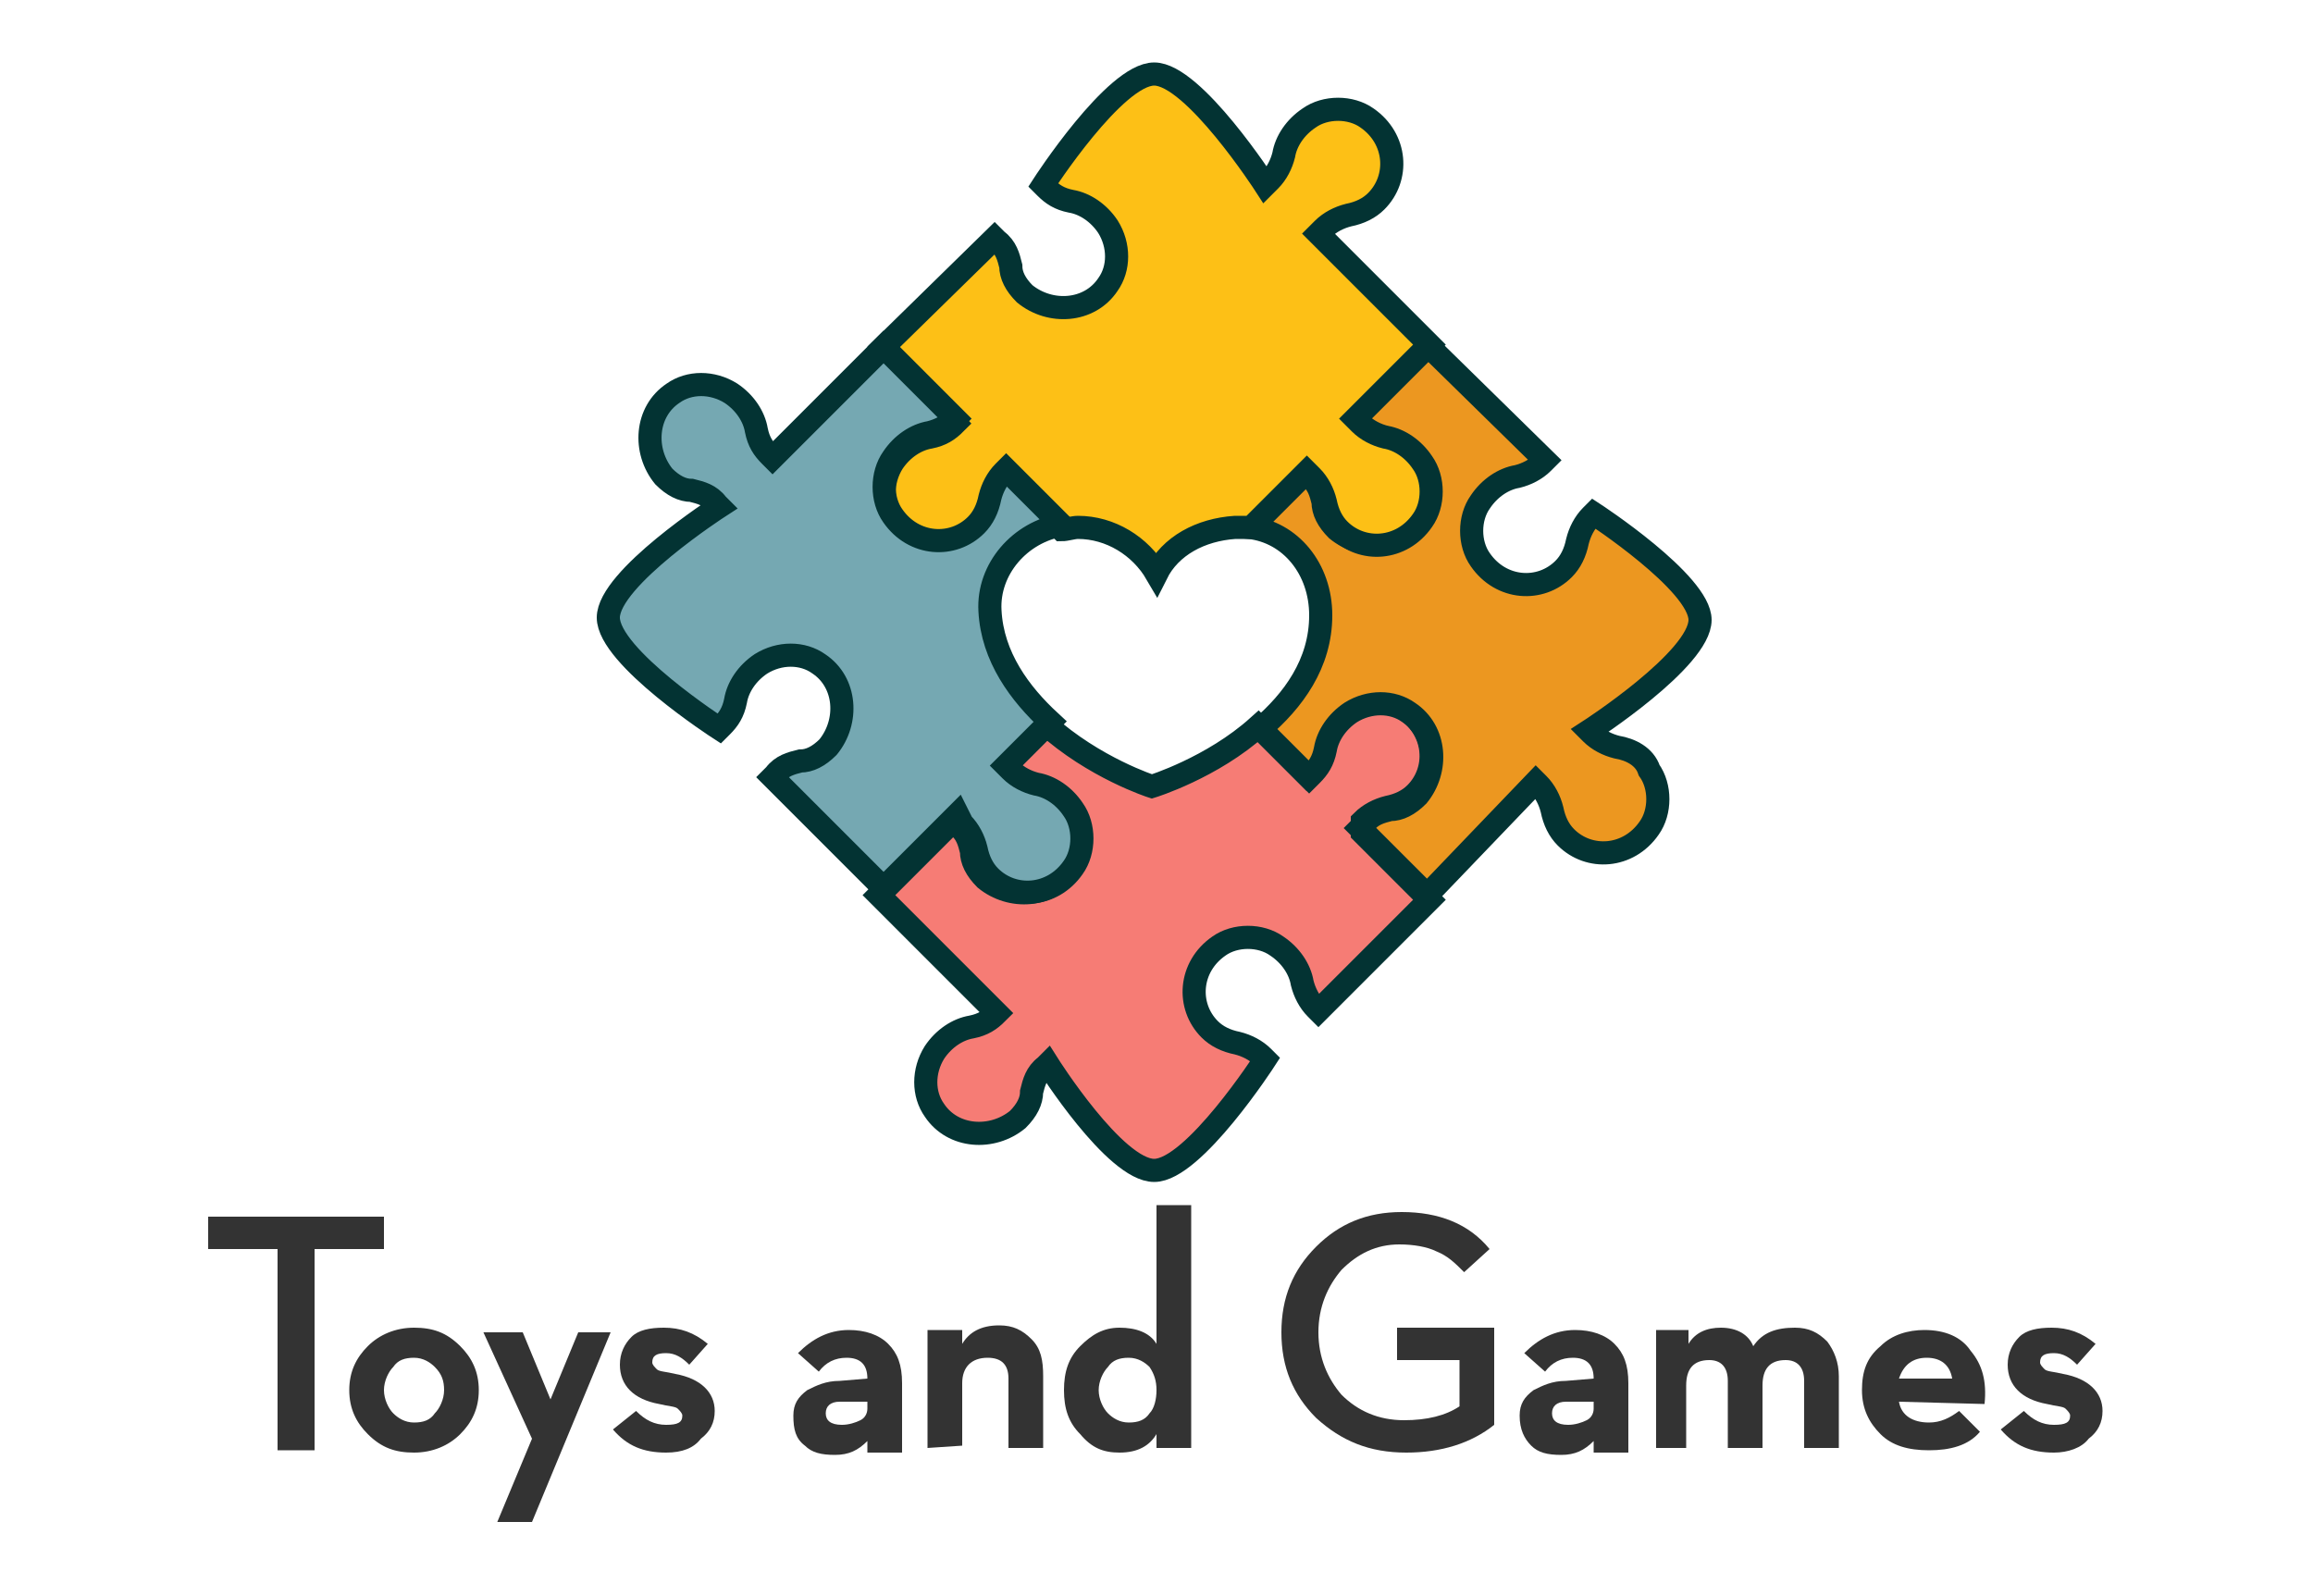 <?xml version="1.0" encoding="utf-8"?>
<!-- Generator: Adobe Illustrator 26.0.3, SVG Export Plug-In . SVG Version: 6.00 Build 0)  -->
<svg version="1.1" id="Layer_1" xmlns="http://www.w3.org/2000/svg" xmlns:xlink="http://www.w3.org/1999/xlink" x="0px" y="0px"
	 viewBox="0 0 100 69" style="enable-background:new 0 0 100 69;" xml:space="preserve">
<style type="text/css">
	.st0{fill:#333333;}
	.st1{fill:#F67C75;stroke:#033333;stroke-miterlimit:10;}
	.st2{fill:#EC9720;stroke:#033333;stroke-miterlimit:10;}
	.st3{fill:#FDC016;stroke:#033333;stroke-miterlimit:10;}
	.st4{fill:#75A8B2;stroke:#033333;stroke-miterlimit:10;}
</style>
<g>
	<g>
		<g>
			<g>
				<path class="st0" d="M12,62.6V54H9v-1.4h7.6V54h-3v8.7H12z"/>
				<path class="st0" d="M19.9,62c-0.5,0.5-1.2,0.8-2,0.8c-0.8,0-1.4-0.2-2-0.8c-0.5-0.5-0.8-1.1-0.8-1.9s0.3-1.4,0.8-1.9
					c0.5-0.5,1.2-0.8,2-0.8c0.8,0,1.4,0.2,2,0.8c0.5,0.5,0.8,1.1,0.8,1.9S20.4,61.5,19.9,62z M17,61.1c0.2,0.2,0.5,0.4,0.9,0.4
					c0.4,0,0.7-0.1,0.9-0.4c0.2-0.2,0.4-0.6,0.4-1s-0.1-0.7-0.4-1c-0.2-0.2-0.5-0.4-0.9-0.4c-0.4,0-0.7,0.1-0.9,0.4
					c-0.2,0.2-0.4,0.6-0.4,1S16.8,60.9,17,61.1z"/>
				<path class="st0" d="M23,62.2l-2.1-4.6h1.7l1.2,2.9l1.2-2.9h1.4L23,65.8h-1.5L23,62.2z"/>
				<path class="st0" d="M28.8,62.8c-1,0-1.7-0.3-2.3-1l1-0.8c0.4,0.4,0.8,0.6,1.3,0.6s0.7-0.1,0.7-0.4c0-0.1-0.1-0.2-0.2-0.3
					c-0.1-0.1-0.4-0.1-0.8-0.2c-1.1-0.2-1.7-0.8-1.7-1.7c0-0.5,0.2-0.9,0.5-1.2s0.8-0.4,1.4-0.4c0.7,0,1.3,0.2,1.9,0.7l-0.8,0.9
					c-0.3-0.3-0.6-0.5-1-0.5c-0.4,0-0.6,0.1-0.6,0.4c0,0.1,0.1,0.2,0.2,0.3c0.1,0.1,0.4,0.1,0.8,0.2c1.1,0.2,1.7,0.8,1.7,1.6
					c0,0.5-0.2,0.9-0.6,1.2C30,62.6,29.5,62.8,28.8,62.8z"/>
				<path class="st0" d="M37.5,59.6c0-0.6-0.3-0.9-0.9-0.9c-0.5,0-0.9,0.2-1.2,0.6l-0.9-0.8c0.6-0.6,1.3-1,2.2-1
					c0.7,0,1.3,0.2,1.7,0.6c0.4,0.4,0.6,0.9,0.6,1.7v3h-1.5v-0.5c-0.4,0.4-0.8,0.6-1.4,0.6c-0.6,0-1-0.1-1.3-0.4
					c-0.4-0.3-0.5-0.7-0.5-1.3c0-0.5,0.2-0.8,0.6-1.1c0.4-0.2,0.8-0.4,1.4-0.4L37.5,59.6L37.5,59.6z M37.5,60.6h-1.2
					c-0.4,0-0.6,0.2-0.6,0.5c0,0.3,0.2,0.5,0.7,0.5c0.3,0,0.6-0.1,0.8-0.2c0.2-0.1,0.3-0.3,0.3-0.5L37.5,60.6L37.5,60.6z"/>
				<path class="st0" d="M40.1,62.6v-5.1h1.5v0.6c0.3-0.5,0.8-0.8,1.6-0.8c0.6,0,1,0.2,1.4,0.6c0.4,0.4,0.5,0.9,0.5,1.6v3.1h-1.5v-3
					c0-0.6-0.3-0.9-0.9-0.9c-0.7,0-1.1,0.4-1.1,1.1v2.7L40.1,62.6L40.1,62.6z"/>
				<path class="st0" d="M48.4,62.8c-0.7,0-1.2-0.2-1.7-0.8c-0.5-0.5-0.7-1.1-0.7-1.9s0.2-1.4,0.7-1.9c0.5-0.5,1-0.8,1.7-0.8
					c0.7,0,1.3,0.2,1.6,0.7v-6h1.5v10.5H50v-0.6C49.7,62.5,49.2,62.8,48.4,62.8z M47.9,61.1c0.2,0.2,0.5,0.4,0.9,0.4
					c0.4,0,0.7-0.1,0.9-0.4c0.2-0.2,0.3-0.6,0.3-1s-0.1-0.7-0.3-1c-0.2-0.2-0.5-0.4-0.9-0.4s-0.7,0.1-0.9,0.4
					c-0.2,0.2-0.4,0.6-0.4,1S47.7,60.9,47.9,61.1z"/>
				<path class="st0" d="M60.8,62.8c-1.6,0-2.8-0.5-3.9-1.5c-1-1-1.5-2.2-1.5-3.7c0-1.5,0.5-2.7,1.5-3.7s2.2-1.5,3.7-1.5
					c1.6,0,2.9,0.5,3.8,1.6l-1.1,1c-0.4-0.4-0.7-0.7-1.2-0.9c-0.4-0.2-1-0.3-1.6-0.3c-1,0-1.8,0.4-2.5,1.1c-0.6,0.7-1,1.6-1,2.7
					s0.4,2,1,2.7c0.7,0.7,1.6,1.1,2.7,1.1c1,0,1.8-0.2,2.4-0.6v-2h-2.7v-1.4h4.2v4.2C63.6,62.4,62.3,62.8,60.8,62.8z"/>
				<path class="st0" d="M68.9,59.6c0-0.6-0.3-0.9-0.9-0.9c-0.5,0-0.9,0.2-1.2,0.6l-0.9-0.8c0.6-0.6,1.3-1,2.2-1
					c0.7,0,1.3,0.2,1.7,0.6c0.4,0.4,0.6,0.9,0.6,1.7v3h-1.5v-0.5c-0.4,0.4-0.8,0.6-1.4,0.6c-0.6,0-1-0.1-1.3-0.4s-0.5-0.7-0.5-1.3
					c0-0.5,0.2-0.8,0.6-1.1c0.4-0.2,0.8-0.4,1.4-0.4L68.9,59.6L68.9,59.6z M68.9,60.6h-1.2c-0.4,0-0.6,0.2-0.6,0.5
					c0,0.3,0.2,0.5,0.7,0.5c0.3,0,0.6-0.1,0.8-0.2c0.2-0.1,0.3-0.3,0.3-0.5L68.9,60.6L68.9,60.6z"/>
				<path class="st0" d="M71.6,62.6v-5.1H73v0.6c0.3-0.5,0.8-0.7,1.4-0.7c0.7,0,1.2,0.3,1.4,0.8c0.4-0.6,1-0.8,1.8-0.8
					c0.6,0,1,0.2,1.4,0.6c0.3,0.4,0.5,0.9,0.5,1.5v3.1h-1.5v-2.9c0-0.6-0.3-0.9-0.8-0.9c-0.7,0-1,0.4-1,1.1v2.7h-1.5v-2.9
					c0-0.6-0.3-0.9-0.8-0.9c-0.7,0-1,0.4-1,1.1v2.7L71.6,62.6L71.6,62.6z"/>
				<path class="st0" d="M82.1,60.6c0.1,0.6,0.6,0.9,1.3,0.9c0.5,0,0.9-0.2,1.3-0.5l0.9,0.9c-0.5,0.6-1.3,0.8-2.2,0.8
					c-0.9,0-1.6-0.2-2.1-0.7c-0.5-0.5-0.8-1.1-0.8-1.9s0.2-1.4,0.8-1.9c0.5-0.5,1.2-0.7,1.9-0.7c0.9,0,1.6,0.3,2,0.9
					c0.5,0.6,0.7,1.3,0.6,2.3L82.1,60.6L82.1,60.6z M82.1,59.6h2.3c-0.1-0.6-0.5-0.9-1.1-0.9C82.7,58.7,82.3,59,82.1,59.6z"/>
				<path class="st0" d="M88.8,62.8c-1,0-1.7-0.3-2.3-1l1-0.8c0.4,0.4,0.8,0.6,1.3,0.6s0.7-0.1,0.7-0.4c0-0.1-0.1-0.2-0.2-0.3
					c-0.1-0.1-0.4-0.1-0.8-0.2c-1.1-0.2-1.7-0.8-1.7-1.7c0-0.5,0.2-0.9,0.5-1.2s0.8-0.4,1.4-0.4c0.7,0,1.3,0.2,1.9,0.7l-0.8,0.9
					c-0.3-0.3-0.6-0.5-1-0.5c-0.4,0-0.6,0.1-0.6,0.4c0,0.1,0.1,0.2,0.2,0.3c0.1,0.1,0.4,0.1,0.8,0.2c1.1,0.2,1.7,0.8,1.7,1.6
					c0,0.5-0.2,0.9-0.6,1.2C90,62.6,89.4,62.8,88.8,62.8z"/>
			</g>
		</g>
	</g>
	<g>
		<g>
			<g>
				<path class="st1" d="M58.9,35.5c0.3-0.3,0.7-0.5,1.1-0.6c0.5-0.1,0.9-0.3,1.2-0.6c1-1,0.9-2.7-0.4-3.6c-0.7-0.5-1.8-0.5-2.5,0
					c-0.6,0.4-1,1-1.1,1.6c-0.1,0.4-0.3,0.8-0.6,1.1l-0.1,0.1l-2.1-2.1c-2,1.8-4.6,2.6-4.6,2.6s-2.5-0.8-4.6-2.7l-1.9,1.9l0.2,0.2
					c0.3,0.3,0.6,0.5,1.1,0.6c0.6,0.1,1.2,0.5,1.6,1.1c0.5,0.8,0.5,1.8,0,2.5c-0.8,1.2-2.5,1.3-3.6,0.4c-0.4-0.4-0.6-0.8-0.6-1.2
					c-0.1-0.4-0.2-0.8-0.6-1.1l-0.2-0.2l-3.2,3.2l5.1,5.1l0,0c-0.3,0.3-0.6,0.5-1.1,0.6c-0.6,0.1-1.2,0.5-1.6,1.1
					c-0.5,0.8-0.5,1.8,0,2.5c0.8,1.2,2.5,1.3,3.6,0.4c0.4-0.4,0.6-0.8,0.6-1.2c0.1-0.4,0.2-0.8,0.6-1.1l0.1-0.1c0,0,2.9,4.6,4.6,4.6
					c1.7,0,4.8-4.8,4.8-4.8l-0.1-0.1c-0.3-0.3-0.7-0.5-1.1-0.6c-0.5-0.1-0.9-0.3-1.2-0.6c-1-1-0.9-2.7,0.4-3.6
					c0.7-0.5,1.8-0.5,2.5,0c0.6,0.4,1,1,1.1,1.6c0.1,0.4,0.3,0.8,0.6,1.1l0.1,0.1l4.8-4.8l-2.9-2.9L58.9,35.5z"/>
				<path class="st2" d="M69.9,32.3c-0.4-0.1-0.8-0.3-1.1-0.6l-0.1-0.1c0,0,4.8-3.1,4.8-4.8c0-1.6-4.6-4.6-4.6-4.6l-0.1,0.1
					c-0.3,0.3-0.5,0.7-0.6,1.1c-0.1,0.5-0.3,0.9-0.6,1.2c-1,1-2.7,0.9-3.6-0.4c-0.5-0.7-0.5-1.8,0-2.5c0.4-0.6,1-1,1.6-1.1
					c0.4-0.1,0.8-0.3,1.1-0.6l0.1-0.1l-5.1-5l-3.2,3.2l0.2,0.2c0.3,0.3,0.6,0.5,1.1,0.6c0.6,0.1,1.2,0.5,1.6,1.1
					c0.5,0.8,0.5,1.8,0,2.5c-0.8,1.2-2.5,1.3-3.6,0.4c-0.4-0.4-0.6-0.8-0.6-1.2c-0.1-0.4-0.2-0.8-0.6-1.1l-0.2-0.2l-2.4,2.4
					c1.8,0.2,3.1,1.8,3.1,3.8c0,2.1-1.2,3.7-2.6,4.9l2.1,2.1l0.1-0.1c0.3-0.3,0.5-0.6,0.6-1.1c0.1-0.6,0.5-1.2,1.1-1.6
					c0.8-0.5,1.8-0.5,2.5,0c1.2,0.8,1.3,2.5,0.4,3.6c-0.4,0.4-0.8,0.6-1.2,0.6c-0.4,0.1-0.8,0.2-1.1,0.6l-0.2,0.2l2.9,2.9l4.7-4.9
					l0.1,0.1c0.3,0.3,0.5,0.7,0.6,1.1c0.1,0.5,0.3,0.9,0.6,1.2c1,1,2.7,0.9,3.6-0.4c0.5-0.7,0.5-1.8,0-2.5
					C71.1,32.7,70.5,32.4,69.9,32.3z"/>
				<path class="st3" d="M41.3,18.3c-0.3,0.3-0.6,0.5-1.1,0.6c-0.6,0.1-1.2,0.5-1.6,1.1c-0.5,0.8-0.5,1.8,0,2.5
					c0.8,1.2,2.5,1.3,3.6,0.4c0.4-0.4,0.6-0.8,0.6-1.2c0.1-0.4,0.2-0.8,0.6-1.1l0.1-0.1l2.4,2.4c0.2,0,0.5-0.1,0.7-0.1
					c1.4,0,2.7,0.8,3.4,2c0.6-1.2,1.9-1.9,3.4-2c0.2,0,0.5,0,0.7,0l2.4-2.4l0.2,0.2c0.3,0.3,0.5,0.7,0.6,1.1
					c0.1,0.5,0.3,0.9,0.6,1.2c1,1,2.7,0.9,3.6-0.4c0.5-0.7,0.5-1.8,0-2.5c-0.4-0.6-1-1-1.6-1.1c-0.4-0.1-0.8-0.3-1.1-0.6l-0.2-0.2
					l3.2-3.2l-4.8-4.8l0.2-0.2c0.3-0.3,0.7-0.5,1.1-0.6c0.5-0.1,0.9-0.3,1.2-0.6c1-1,0.9-2.7-0.4-3.6c-0.7-0.5-1.8-0.5-2.5,0
					c-0.6,0.4-1,1-1.1,1.6c-0.1,0.4-0.3,0.8-0.6,1.1L54.7,8c0,0-3.1-4.8-4.8-4.8c-1.7,0-4.8,4.8-4.8,4.8l0.1,0.1
					c0.3,0.3,0.6,0.5,1.1,0.6c0.6,0.1,1.2,0.5,1.6,1.1c0.5,0.8,0.5,1.8,0,2.5c-0.8,1.2-2.5,1.3-3.6,0.4c-0.4-0.4-0.6-0.8-0.6-1.2
					c-0.1-0.4-0.2-0.8-0.6-1.1l-0.1-0.1L38.2,15L41.3,18.3L41.3,18.3z"/>
				<path class="st4" d="M41.6,35.6c0.3,0.3,0.5,0.7,0.6,1.1c0.1,0.5,0.3,0.9,0.6,1.2c1,1,2.7,0.9,3.6-0.4c0.5-0.7,0.5-1.8,0-2.5
					c-0.4-0.6-1-1-1.6-1.1c-0.4-0.1-0.8-0.3-1.1-0.6l-0.2-0.2l1.9-1.9c-1.3-1.2-2.5-2.8-2.6-4.8c-0.1-1.8,1.3-3.4,3.1-3.7l-2.4-2.4
					l-0.1,0.1c-0.3,0.3-0.5,0.7-0.6,1.1c-0.1,0.5-0.3,0.9-0.6,1.2c-1,1-2.7,0.9-3.6-0.4c-0.5-0.7-0.5-1.8,0-2.5c0.4-0.6,1-1,1.6-1.1
					c0.4-0.1,0.8-0.3,1.1-0.6l0,0L38.2,15l-4.8,4.8l-0.1-0.1c-0.3-0.3-0.5-0.6-0.6-1.1c-0.1-0.6-0.5-1.2-1.1-1.6
					c-0.8-0.5-1.8-0.5-2.5,0c-1.2,0.8-1.3,2.5-0.4,3.6c0.4,0.4,0.8,0.6,1.2,0.6c0.4,0.1,0.8,0.2,1.1,0.6l0.1,0.1
					c0,0-4.8,3.1-4.8,4.8c0,1.7,4.8,4.8,4.8,4.8l0.1-0.1c0.3-0.3,0.5-0.6,0.6-1.1c0.1-0.6,0.5-1.2,1.1-1.6c0.8-0.5,1.8-0.5,2.5,0
					c1.2,0.8,1.3,2.5,0.4,3.6c-0.4,0.4-0.8,0.6-1.2,0.6c-0.4,0.1-0.8,0.2-1.1,0.6l-0.1,0.1l4.8,4.8l3.2-3.2L41.6,35.6z"/>
			</g>
		</g>
	</g>
</g>
</svg>
